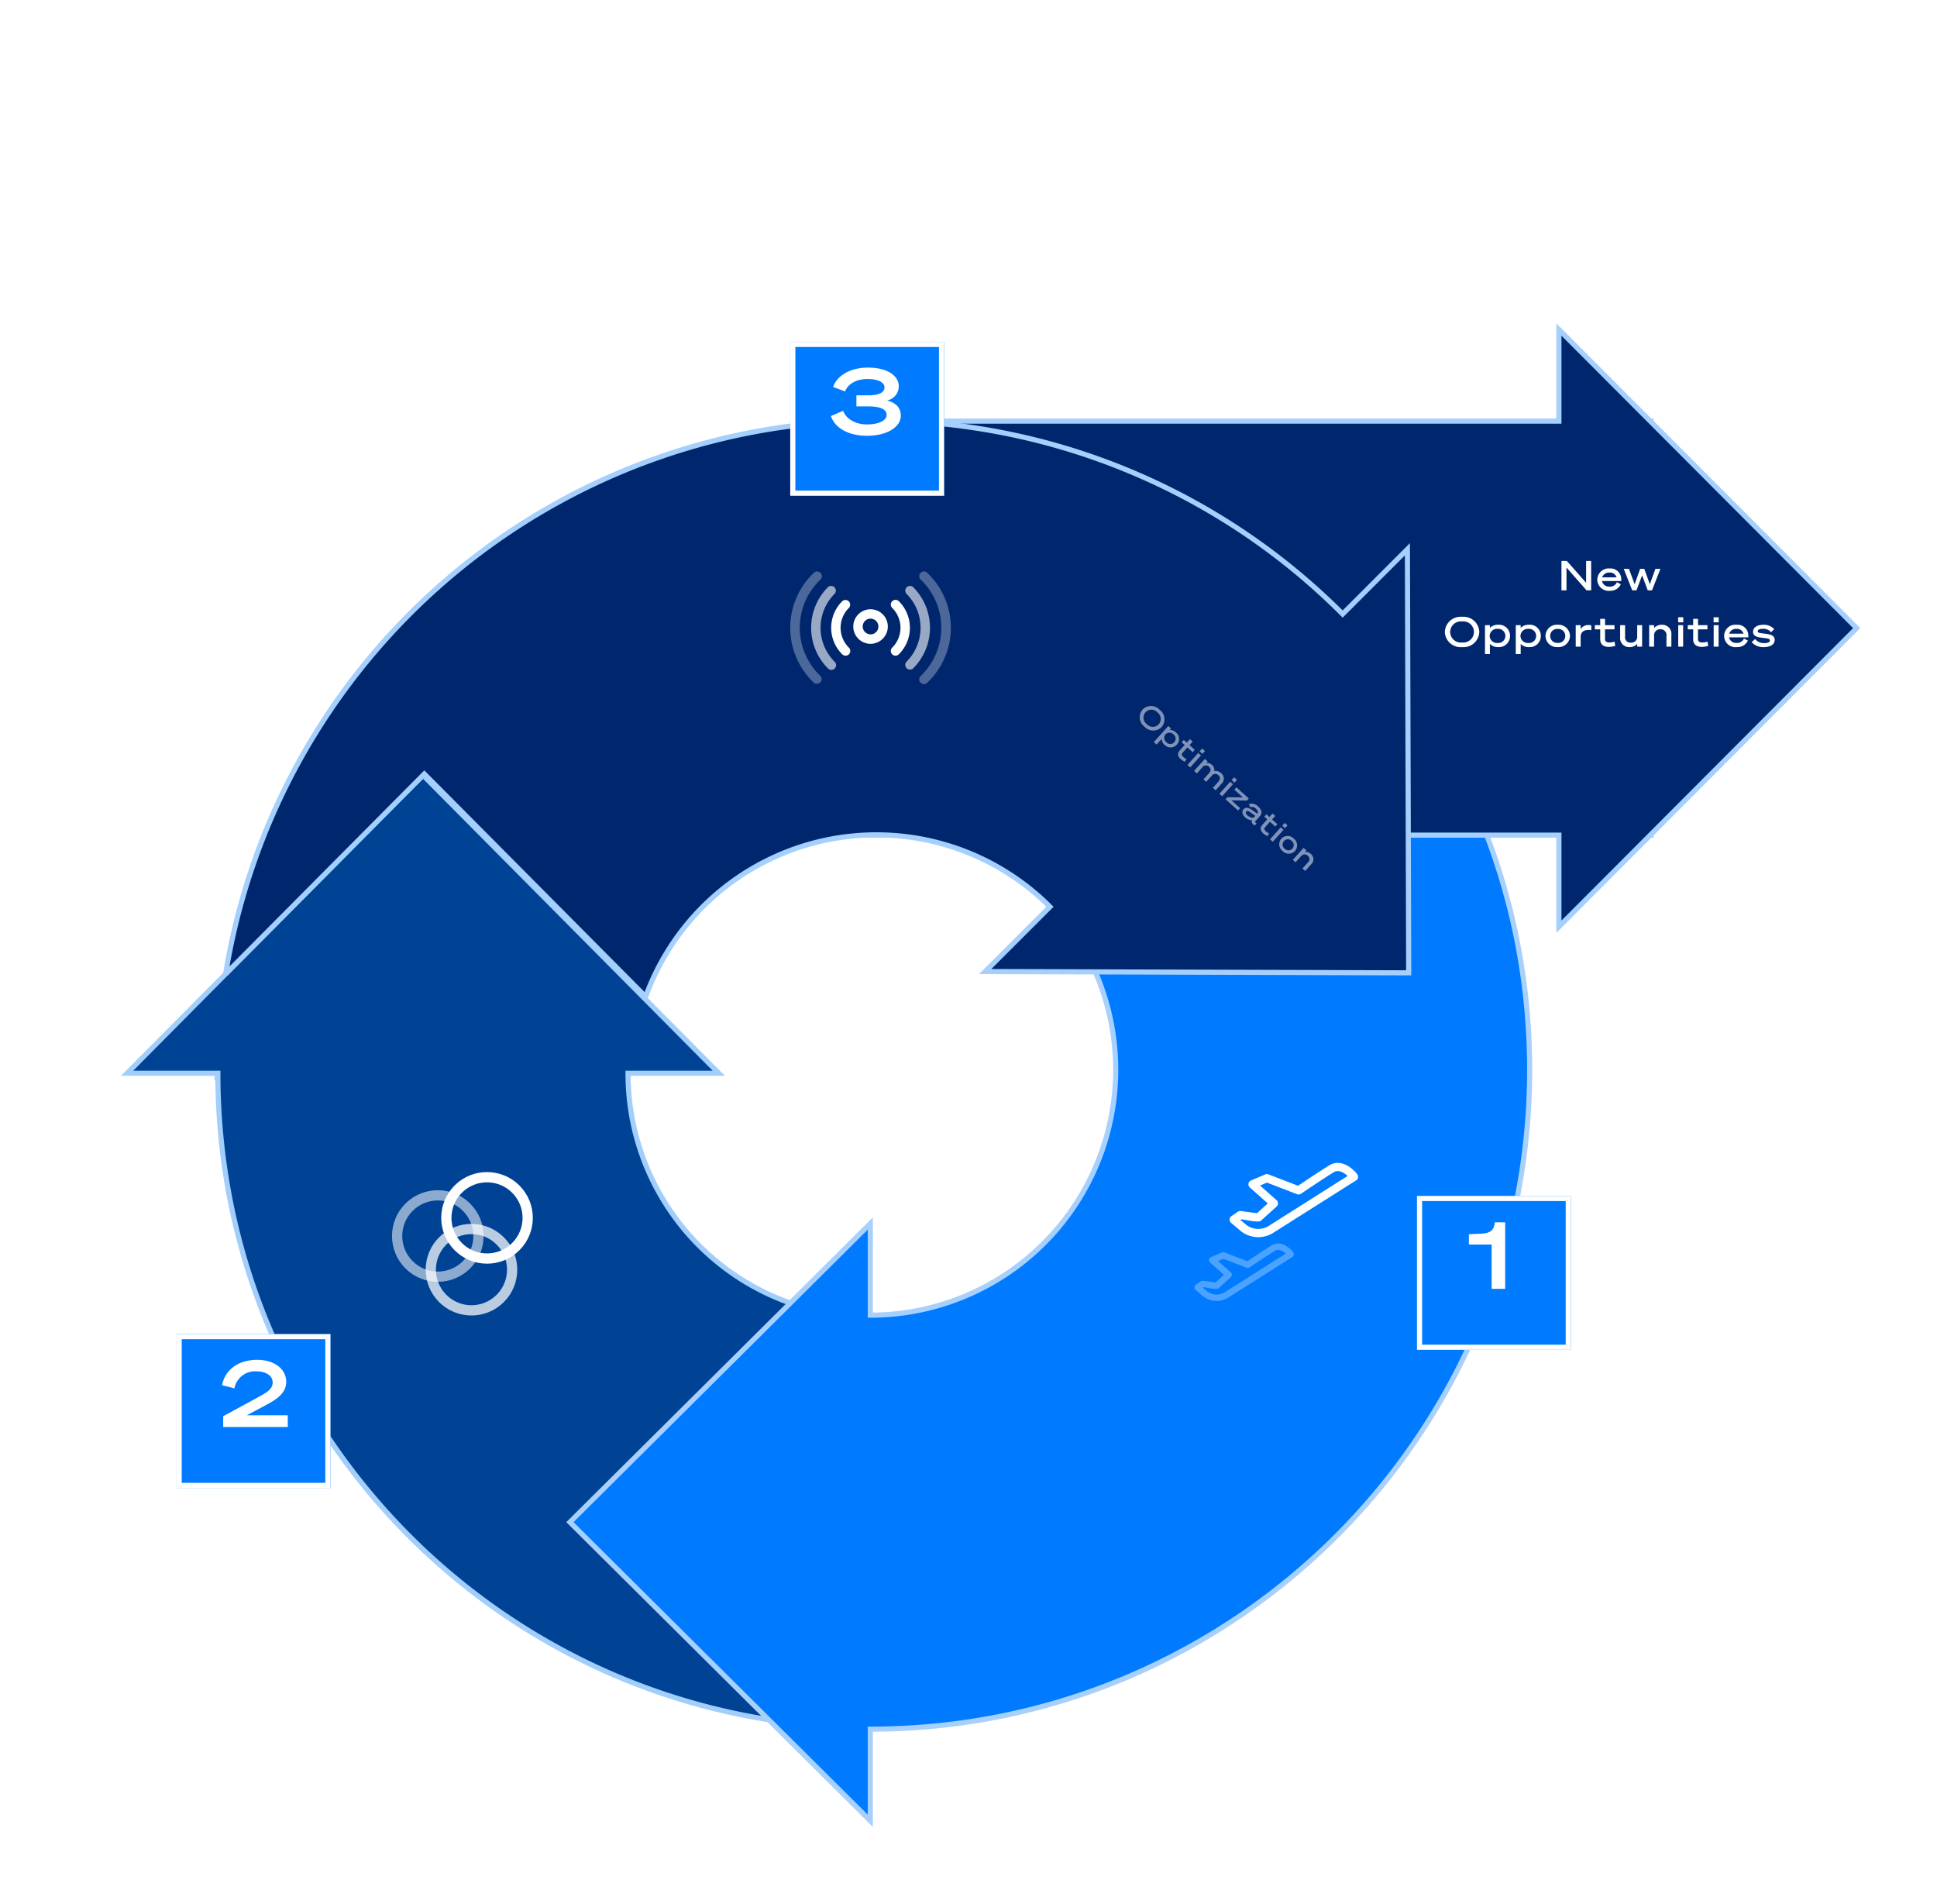 <svg xmlns="http://www.w3.org/2000/svg" xmlns:xlink="http://www.w3.org/1999/xlink" width="378.47" height="371.896" viewBox="0 0 378.47 371.896">
  <defs>
    <filter id="Union_102" x="8.626" y="135.707" width="267.405" height="217.302" filterUnits="userSpaceOnUse">
      <feOffset dy="3" input="SourceAlpha"/>
      <feGaussianBlur stdDeviation="5" result="blur"/>
      <feFlood flood-opacity="0.161"/>
      <feComposite operator="in" in2="blur"/>
      <feComposite in="SourceGraphic"/>
    </filter>
    <filter id="Union_98" x="95.643" y="102.342" width="218.733" height="269.554" filterUnits="userSpaceOnUse">
      <feOffset dy="3" input="SourceAlpha"/>
      <feGaussianBlur stdDeviation="5" result="blur-2"/>
      <feFlood flood-opacity="0.161"/>
      <feComposite operator="in" in2="blur-2"/>
      <feComposite in="SourceGraphic"/>
    </filter>
    <filter id="Union_101" x="150.287" y="48.167" width="228.183" height="149.084" filterUnits="userSpaceOnUse">
      <feOffset dy="3" input="SourceAlpha"/>
      <feGaussianBlur stdDeviation="5" result="blur-3"/>
      <feFlood flood-opacity="0.161"/>
      <feComposite operator="in" in2="blur-3"/>
      <feComposite in="SourceGraphic"/>
    </filter>
    <filter id="Path_5584" x="0" y="0" width="332.843" height="332.843" filterUnits="userSpaceOnUse">
      <feOffset dy="3" input="SourceAlpha"/>
      <feGaussianBlur stdDeviation="5" result="blur-4"/>
      <feFlood flood-opacity="0.161"/>
      <feComposite operator="in" in2="blur-4"/>
      <feComposite in="SourceGraphic"/>
    </filter>
    <filter id="Rectangle_15681" x="145.402" y="57.775" width="48.061" height="48.061" filterUnits="userSpaceOnUse">
      <feOffset dy="3" input="SourceAlpha"/>
      <feGaussianBlur stdDeviation="3" result="blur-5"/>
      <feFlood flood-opacity="0.161"/>
      <feComposite operator="in" in2="blur-5"/>
      <feComposite in="SourceGraphic"/>
    </filter>
    <filter id="Rectangle_15682" x="267.859" y="224.634" width="48.061" height="48.061" filterUnits="userSpaceOnUse">
      <feOffset dy="3" input="SourceAlpha"/>
      <feGaussianBlur stdDeviation="3" result="blur-6"/>
      <feFlood flood-opacity="0.161"/>
      <feComposite operator="in" in2="blur-6"/>
      <feComposite in="SourceGraphic"/>
    </filter>
    <filter id="Rectangle_15683" x="25.501" y="251.616" width="48.061" height="48.061" filterUnits="userSpaceOnUse">
      <feOffset dy="3" input="SourceAlpha"/>
      <feGaussianBlur stdDeviation="3" result="blur-7"/>
      <feFlood flood-opacity="0.161"/>
      <feComposite operator="in" in2="blur-7"/>
      <feComposite in="SourceGraphic"/>
    </filter>
  </defs>
  <g id="Group_5297" data-name="Group 5297" transform="translate(-700.646 -1023.837)">
    <g id="Ellipse_2438" data-name="Ellipse 2438" transform="translate(823.503 1183.985)" fill="#fff" stroke="#707070" stroke-width="1" opacity="0">
      <circle cx="47.597" cy="47.597" r="47.597" stroke="none"/>
      <circle cx="47.597" cy="47.597" r="47.097" fill="none"/>
    </g>
    <path id="Path_5493" data-name="Path 5493" d="M-40.051-6.234a4.92,4.92,0,0,0,3.895,1.583c1.924,0,3.411-.749,3.411-2.236,0-1.469-1.365-1.725-3.3-1.943-1.725-.2-2.18-.313-2.18-.805,0-.455.55-.843,1.763-.843a3.282,3.282,0,0,1,2.644,1.061l.929-.891a4.477,4.477,0,0,0-3.5-1.355c-1.933,0-3.194.881-3.194,2.17,0,1.346,1.279,1.658,2.947,1.848,1.914.208,2.473.265,2.473.91,0,.55-.805.891-1.943.891A3.684,3.684,0,0,1-39.113-7.21ZM-26.5-4.756l2.464-5.477v5.477h1.365v-6.8h-2.094l-2.284,5.1-2.284-5.1h-2.123v6.8H-30.1v-5.477l2.473,5.477Zm8.32-6.8-3.43,6.8h1.488l.8-1.583h3.847l.787,1.583h1.507l-3.43-6.8Zm.777,1.374,1.327,2.663h-2.663Zm6.681,2.9H-8.3l1.6,2.53h1.6L-6.827-7.419a1.972,1.972,0,0,0,1.573-2c0-1.4-1.042-2.142-2.587-2.142h-4.274v6.8h1.393Zm0-1.166v-1.924h2.8c.815,0,1.279.351,1.279.967s-.464.957-1.279.957Zm13.76-1.9v-1.2h-7.41v1.2h3v5.6h1.4v-5.6ZM-41.61-.307l-3.43,6.8h1.488l.8-1.583h3.847l.787,1.583h1.507l-3.43-6.8Zm.777,1.374,1.327,2.663h-2.663Zm6.681-1.374h-1.393V6.5h1.393Zm3.108,4.274h2.426l1.6,2.53h1.6l-1.734-2.663a1.972,1.972,0,0,0,1.573-2c0-1.4-1.042-2.142-2.587-2.142h-4.274V6.5h1.393Zm0-1.166V.878h2.8c.815,0,1.279.351,1.279.967s-.464.957-1.279.957ZM-22.856,4h2.862c1.554,0,2.578-.749,2.578-2.151S-18.44-.307-19.994-.307h-4.255V6.5h1.393Zm0-1.185V.878h2.786c.805,0,1.279.351,1.279.967s-.474.967-1.279.967ZM-12.441-.411c-2.331,0-4.018,1.488-4.018,3.506S-14.773,6.6-12.441,6.6-8.423,5.114-8.423,3.1-10.12-.411-12.441-.411Zm0,1.222A2.325,2.325,0,0,1-9.854,3.1a2.325,2.325,0,0,1-2.587,2.284A2.325,2.325,0,0,1-15.028,3.1,2.325,2.325,0,0,1-12.441.812Zm6.757,3.156h2.426l1.6,2.53h1.6L-1.79,3.835a1.972,1.972,0,0,0,1.573-2C-.217.433-1.259-.307-2.8-.307H-7.078V6.5h1.393Zm0-1.166V.878h2.8c.815,0,1.279.351,1.279.967S-2.065,2.8-2.88,2.8ZM8.075.9v-1.2H.664V.9h3V6.5h1.4V.9Z" transform="translate(888.942 1232.868)" fill="#fff"/>
    <g transform="matrix(1, 0, 0, 1, 700.65, 1023.84)" filter="url(#Union_102)">
      <path id="Union_102-2" data-name="Union 102" d="M119.672,183.495a126.926,126.926,0,0,1-23.965-7.45A127.609,127.609,0,0,1,74.02,164.257a128.181,128.181,0,0,1-46.255-56.25,127.3,127.3,0,0,1-7.439-24,128.964,128.964,0,0,1-2.593-25.766H0L57.805,0l57.806,58.243H97.88a47.485,47.485,0,0,0,80.928,33.813l56.689,56.77a128.69,128.69,0,0,1-18.715,15.432A127.609,127.609,0,0,1,195.1,176.045a126.926,126.926,0,0,1-23.965,7.45,128.742,128.742,0,0,1-51.459,0Z" transform="translate(24.83 148.42)" fill="#004395" stroke="#a2cefc" stroke-width="1"/>
    </g>
    <g transform="matrix(1, 0, 0, 1, 700.65, 1023.84)" filter="url(#Union_98)">
      <path id="Union_98-2" data-name="Union 98" d="M0,179.311l58.69-58.332v17.893A47.932,47.932,0,0,0,92.764,57.206L149.97,0a129.735,129.735,0,0,1,15.551,18.886,128.132,128.132,0,0,1,19.385,46.067,130.1,130.1,0,0,1,0,51.929,128.132,128.132,0,0,1-19.385,46.067,129.2,129.2,0,0,1-56.683,46.677,128.162,128.162,0,0,1-24.183,7.507A129.792,129.792,0,0,1,58.69,219.75v17.894Z" transform="translate(111.35 115.05)" fill="#007bff" stroke="#a7d0fc" stroke-width="1"/>
    </g>
    <g transform="matrix(1, 0, 0, 1, 700.65, 1023.84)" filter="url(#Union_101)">
      <path id="Union_101-2" data-name="Union 101" d="M138.8,95.126H0V14.248H138.8V-3.646l17.847,17.894h.153V14.4l40.179,40.285L156.8,94.972v.155h-.154L138.8,113.019Z" transform="translate(165.79 65.02)" fill="#00276d" stroke="#a5cffc" stroke-width="1"/>
    </g>
    <g transform="matrix(1, 0, 0, 1, 700.65, 1023.84)" filter="url(#Path_5584)">
      <path id="Path_5584-2" data-name="Path 5584" d="M37.553,237.644h0c-.21-.21-.422-.425-.632-.639l.041-.041c.193.193.4.4.638.634l-.046.046Zm-13.329-15.7v0c-.753-1.046-1.5-2.116-2.221-3.182A128.77,128.77,0,0,1,128.834,17.894V0l58.69,58.333-58.69,58.332V98.772A47.949,47.949,0,0,0,85.4,167.056l-61.348-.188.168,55.072Z" transform="translate(183.89 13.2) rotate(45)" fill="#00276d" stroke="#a5cffc" stroke-width="1"/>
    </g>
    <path id="Path_5587" data-name="Path 5587" d="M-3.6-5.744H-4.58V-1.48L-8.34-5.744H-9.4V0h.984V-4.456L-4.492,0h.9ZM.028-.728A1.417,1.417,0,0,1-1.484-1.816H2.284v-.336A2.094,2.094,0,0,0,.028-4.28,2.241,2.241,0,0,0-2.4-2.1,2.222,2.222,0,0,0,.028.088,2.265,2.265,0,0,0,2.2-1.184l-.768-.408A1.433,1.433,0,0,1,.028-.728ZM-.02-3.48a1.32,1.32,0,0,1,1.376.944h-2.8A1.4,1.4,0,0,1-.02-3.48ZM5.972-4.2,4.9-1.192,3.788-4.2H2.772L4.428,0H5.26l1.1-2.936L7.46,0h.832L9.94-4.2H8.956L7.868-1.192,6.788-4.2ZM-28.82,5.168a3.089,3.089,0,0,0-3.368,2.96,3.089,3.089,0,0,0,3.368,2.96,3.089,3.089,0,0,0,3.368-2.96A3.089,3.089,0,0,0-28.82,5.168Zm0,.9A2.087,2.087,0,0,1-26.5,8.128a2.087,2.087,0,0,1-2.32,2.056,2.087,2.087,0,0,1-2.32-2.056A2.087,2.087,0,0,1-28.82,6.072Zm5.44,4.4a2.206,2.206,0,0,0,1.632.616,2.15,2.15,0,0,0,2.3-2.184,2.15,2.15,0,0,0-2.3-2.184,2.206,2.206,0,0,0-1.632.616V6.8h-.96v5.64h.96Zm-.048-1.6A1.432,1.432,0,0,1-21.884,7.52,1.4,1.4,0,0,1-20.356,8.9a1.4,1.4,0,0,1-1.528,1.384,1.432,1.432,0,0,1-1.544-1.352Zm6.064,1.6a2.206,2.206,0,0,0,1.632.616,2.15,2.15,0,0,0,2.3-2.184,2.15,2.15,0,0,0-2.3-2.184,2.206,2.206,0,0,0-1.632.616V6.8h-.96v5.64h.96Zm-.048-1.6A1.432,1.432,0,0,1-15.868,7.52,1.4,1.4,0,0,1-14.34,8.9a1.4,1.4,0,0,1-1.528,1.384,1.432,1.432,0,0,1-1.544-1.352Zm7.288-2.152a2.232,2.232,0,0,0-2.4,2.184,2.232,2.232,0,0,0,2.4,2.184A2.23,2.23,0,0,0-7.732,8.9,2.23,2.23,0,0,0-10.124,6.72Zm0,3.544A1.356,1.356,0,0,1-11.6,8.9a1.356,1.356,0,0,1,1.48-1.36A1.354,1.354,0,0,1-8.652,8.9,1.354,1.354,0,0,1-10.124,10.264ZM-3.572,6.84a1.815,1.815,0,0,0-.472-.064,1.761,1.761,0,0,0-1.608.784V6.8h-.96V11h.96V9.136c0-1,.624-1.408,1.584-1.408a1.652,1.652,0,0,1,.5.072Zm1.744,2.72c0,1.128.808,1.488,1.7,1.488a3.9,3.9,0,0,0,1.248-.224l-.16-.816a2.939,2.939,0,0,1-.92.176c-.632,0-.928-.168-.928-.712V7.616H.964V6.8H-.884V5.568h-.944V6.8H-2.884v.816h1.056ZM6.364,6.8H5.4V8.944a1.149,1.149,0,0,1-1.24,1.272A1.04,1.04,0,0,1,3.028,9.032V6.8h-.96V9.136a1.759,1.759,0,0,0,1.824,1.952A1.928,1.928,0,0,0,5.4,10.456V11h.96ZM7.74,11H8.7V8.888A1.169,1.169,0,0,1,9.956,7.6a1.121,1.121,0,0,1,1.16,1.272V11h.96V8.712A1.779,1.779,0,0,0,10.252,6.72,2.008,2.008,0,0,0,8.7,7.352V6.8H7.74ZM13.4,6.24H14.4V5.256H13.4Zm.976.56h-.96V11h.96Zm1.96,2.76c0,1.128.808,1.488,1.7,1.488a3.9,3.9,0,0,0,1.248-.224l-.16-.816a2.939,2.939,0,0,1-.92.176c-.632,0-.928-.168-.928-.712V7.616h1.848V6.8H17.284V5.568H16.34V6.8H15.284v.816H16.34Zm3.992-3.32h.992V5.256h-.992Zm.976.56h-.96V11h.96Zm3.544,3.472A1.417,1.417,0,0,1,23.34,9.184h3.768V8.848A2.094,2.094,0,0,0,24.852,6.72a2.2,2.2,0,1,0,0,4.368,2.265,2.265,0,0,0,2.176-1.272l-.768-.408A1.433,1.433,0,0,1,24.852,10.272ZM24.8,7.52a1.32,1.32,0,0,1,1.376.944h-2.8A1.4,1.4,0,0,1,24.8,7.52Zm2.96,2.592a3.022,3.022,0,0,0,2.456.976c1.064,0,2.048-.456,2.048-1.4,0-.976-.952-1.112-2.08-1.248-.92-.112-1.232-.152-1.232-.448s.328-.48,1.024-.48a1.919,1.919,0,0,1,1.576.664l.616-.592A2.694,2.694,0,0,0,30.02,6.72c-1.216,0-1.984.568-1.984,1.36,0,.888.832,1.072,1.928,1.208,1,.12,1.36.128,1.36.5s-.448.512-1.112.512a2.084,2.084,0,0,1-1.768-.8Z" transform="translate(1015.138 1139.168)" fill="#fff"/>
    <path id="Path_5588" data-name="Path 5588" d="M-19.917-4.374a2.317,2.317,0,0,0-2.526,2.22A2.317,2.317,0,0,0-19.917.066a2.317,2.317,0,0,0,2.526-2.22A2.317,2.317,0,0,0-19.917-4.374Zm0,.678a1.565,1.565,0,0,1,1.74,1.542,1.565,1.565,0,0,1-1.74,1.542,1.565,1.565,0,0,1-1.74-1.542A1.565,1.565,0,0,1-19.917-3.7Zm4.08,3.3a1.654,1.654,0,0,0,1.224.462,1.613,1.613,0,0,0,1.728-1.638A1.613,1.613,0,0,0-14.613-3.21a1.654,1.654,0,0,0-1.224.462v-.4h-.72V1.08h.72Zm-.036-1.2A1.074,1.074,0,0,1-14.715-2.61a1.048,1.048,0,0,1,1.146,1.038A1.048,1.048,0,0,1-14.715-.534a1.074,1.074,0,0,1-1.158-1.014Zm4.176.516c0,.846.606,1.116,1.278,1.116a2.926,2.926,0,0,0,.936-.168L-9.6-.744a2.2,2.2,0,0,1-.69.132c-.474,0-.7-.126-.7-.534V-2.538H-9.6V-3.15h-1.386v-.924H-11.7v.924h-.792v.612h.792ZM-8.7-3.57h.744v-.738H-8.7Zm.732.42h-.72V0h.72ZM-6.939,0h.72V-1.584a.849.849,0,0,1,.912-.966c.588,0,.834.4.834.954V0h.72V-1.584a.852.852,0,0,1,.912-.966c.588,0,.834.4.834.954V0h.72V-1.686A1.351,1.351,0,0,0-2.733-3.21a1.614,1.614,0,0,0-1.278.588,1.2,1.2,0,0,0-1.1-.588,1.382,1.382,0,0,0-1.1.462v-.4h-.72ZM-.291-3.57H.453v-.738H-.291Zm.732.42h-.72V0h.72ZM4.617-.612h-2.3L4.6-2.6V-3.15H1.359v.612h2.25l-2.274,2V0H4.617ZM6.555.066A1.9,1.9,0,0,0,7.911-.426c.1.312.408.564,1.08.426V-.558c-.384.084-.468.006-.468-.174V-2.058c0-.75-.552-1.152-1.524-1.152a1.715,1.715,0,0,0-1.65.876l.594.264A1.09,1.09,0,0,1,6.975-2.6c.588,0,.852.228.852.528v.024l-1.368.162c-.756.09-1.212.42-1.212.972C5.247-.264,5.829.066,6.555.066ZM7.827-1.218c0,.462-.672.7-1.212.7-.414,0-.666-.138-.666-.4s.21-.366.63-.414l1.248-.15Zm2.19.138c0,.846.606,1.116,1.278,1.116a2.926,2.926,0,0,0,.936-.168l-.12-.612a2.2,2.2,0,0,1-.69.132c-.474,0-.7-.126-.7-.534V-2.538h1.386V-3.15H10.725v-.924h-.708v.924H9.225v.612h.792Zm2.994-2.49h.744v-.738h-.744Zm.732.42h-.72V0h.72Zm2.64-.06a1.674,1.674,0,0,0-1.8,1.638,1.674,1.674,0,0,0,1.8,1.638,1.672,1.672,0,0,0,1.794-1.638A1.672,1.672,0,0,0,16.383-3.21Zm0,2.658a1.017,1.017,0,0,1-1.11-1.02,1.017,1.017,0,0,1,1.11-1.02,1.015,1.015,0,0,1,1.1,1.02A1.015,1.015,0,0,1,16.383-.552ZM19.017,0h.72V-1.584a.877.877,0,0,1,.942-.966.84.84,0,0,1,.87.954V0h.72V-1.716A1.334,1.334,0,0,0,20.9-3.21a1.506,1.506,0,0,0-1.164.474V-3.15h-.72Z" transform="translate(939.118 1179.086) rotate(42)" fill="#fff" opacity="0.5"/>
    <g id="antenna" transform="translate(855.048 1135.499)">
      <path id="Path_5514" data-name="Path 5514" d="M204.363,169.039a3.371,3.371,0,0,0-.92,6.615,3.105,3.105,0,0,0,1.839,0,3.371,3.371,0,0,0-.92-6.615Zm0,4.9a1.533,1.533,0,1,1,1.533-1.533A1.534,1.534,0,0,1,204.363,173.944Z" transform="translate(-188.669 -161.676)" fill="#fff"/>
      <path id="Path_5515" data-name="Path 5515" d="M133.942,139.721a.92.92,0,0,0-1.3,0,7.292,7.292,0,0,0,0,10.317.92.92,0,1,0,1.3-1.3,5.453,5.453,0,0,1,0-7.716A.92.92,0,0,0,133.942,139.721Z" transform="translate(-122.502 -133.903)" fill="#fff"/>
      <path id="Path_5516" data-name="Path 5516" d="M322.56,139.722a.92.92,0,1,0-1.3,1.3,5.463,5.463,0,0,1,0,7.716.92.92,0,1,0,1.3,1.3A7.3,7.3,0,0,0,322.56,139.722Z" transform="translate(-301.312 -133.903)" fill="#fff"/>
      <path id="Path_5517" data-name="Path 5517" d="M71.2,95.767a.92.92,0,0,0-1.3-1.3,11.232,11.232,0,0,0,0,15.866.92.92,0,1,0,1.3-1.3A9.391,9.391,0,0,1,71.2,95.767Z" transform="translate(-62.531 -91.423)" fill="#fff" opacity="0.6"/>
      <path id="Path_5518" data-name="Path 5518" d="M367.815,94.467a.92.92,0,0,0-1.3,1.3,9.391,9.391,0,0,1,0,13.265.92.92,0,0,0,1.3,1.3A11.232,11.232,0,0,0,367.815,94.467Z" transform="translate(-343.792 -91.423)" fill="#fff" opacity="0.6"/>
      <path id="Path_5519" data-name="Path 5519" d="M5.89,50.512a.92.92,0,1,0-1.3-1.3,14.784,14.784,0,0,0,0,21.415.92.92,0,0,0,1.3-1.3A13.012,13.012,0,0,1,5.89,50.512Z" transform="translate(0 -48.942)" fill="#fff" opacity="0.3"/>
      <path id="Path_5520" data-name="Path 5520" d="M413.07,49.212a.92.92,0,1,0-1.3,1.3,13.012,13.012,0,0,1,0,18.814.92.92,0,1,0,1.3,1.3A14.784,14.784,0,0,0,413.07,49.212Z" transform="translate(-386.273 -48.942)" fill="#fff" opacity="0.3"/>
    </g>
    <g id="Group_5207" data-name="Group 5207" transform="translate(934.02 1251.017)">
      <path id="Path_5521" data-name="Path 5521" d="M6.484,19.413,8.4,21.031a5.463,5.463,0,0,0,6.162.454L30.951,11.12a.831.831,0,0,0,.214-1.16c-.906-1.211-3.211-3.142-5.455-1.775-1.858,1.132-5.053,3.285-6.114,4L13.783,9.951a.8.8,0,0,0-.605.012l-2.806,1.2a.817.817,0,0,0-.217,1.339l3.516,3.124-2.121,1.922-3.157-.43a.8.8,0,0,0-.564.134l-1.282.882a.827.827,0,0,0-.063,1.275Zm2-.658c.632-.022,3.384.742,3.868.237l3.062-2.774a.831.831,0,0,0-.006-1.2l-3.24-2.878,1.342-.576,5.9,2.27a.8.8,0,0,0,.741-.086c.042-.029,4.224-2.875,6.394-4.2,1-.609,2.081.116,2.732.72L13.7,20.127A3.875,3.875,0,0,1,9.435,19.8l-1.11-.939Z" transform="translate(0.664 -7.715)" fill="#fff"/>
      <path id="Path_5522" data-name="Path 5522" d="M6.423,16.769,7.9,18.021a4.228,4.228,0,0,0,4.77.352L25.36,10.35a.643.643,0,0,0,.166-.9c-.7-.938-2.486-2.432-4.222-1.374-1.438.876-3.911,2.542-4.732,3.1l-4.5-1.731a.623.623,0,0,0-.468.009l-2.171.931a.632.632,0,0,0-.168,1.036l2.721,2.418-1.642,1.488L7.9,15a.622.622,0,0,0-.436.1l-.993.683a.64.64,0,0,0-.049.987Zm1.548-.509c.489-.017,2.619.574,2.993.184l2.37-2.147a.643.643,0,0,0,0-.926l-2.508-2.228,1.039-.446,4.567,1.757A.622.622,0,0,0,17,12.388c.032-.022,3.269-2.225,4.949-3.248.773-.471,1.61.09,2.115.557L12.009,17.322a3,3,0,0,1-3.3-.25l-.859-.727Z" transform="translate(-6.213 8.032)" fill="#fff" opacity="0.3"/>
    </g>
    <g id="Group_5206" data-name="Group 5206" transform="translate(792.766 1284.532) rotate(-135)">
      <g id="Ellipse_2440" data-name="Ellipse 2440" transform="translate(5.01 9.305)" fill="none" stroke="#fff" stroke-width="2">
        <circle cx="8.947" cy="8.947" r="8.947" stroke="none"/>
        <circle cx="8.947" cy="8.947" r="7.947" fill="none"/>
      </g>
      <g id="Group_5205" data-name="Group 5205">
        <g id="Ellipse_2439" data-name="Ellipse 2439" fill="none" stroke="#fff" stroke-width="2" opacity="0.73">
          <circle cx="8.947" cy="8.947" r="8.947" stroke="none"/>
          <circle cx="8.947" cy="8.947" r="7.947" fill="none"/>
        </g>
        <g id="Ellipse_2441" data-name="Ellipse 2441" transform="translate(9.305 0)" fill="none" stroke="#fff" stroke-width="2" opacity="0.55">
          <circle cx="8.947" cy="8.947" r="8.947" stroke="none"/>
          <circle cx="8.947" cy="8.947" r="7.947" fill="none"/>
        </g>
      </g>
    </g>
    <g transform="matrix(1, 0, 0, 1, 700.65, 1023.84)" filter="url(#Rectangle_15681)">
      <g id="Rectangle_15681-2" data-name="Rectangle 15681" transform="translate(154.4 63.78)" fill="#007bff" stroke="#fff" stroke-width="1">
        <rect width="30.061" height="30.061" stroke="none"/>
        <rect x="0.5" y="0.5" width="29.061" height="29.061" fill="none"/>
      </g>
    </g>
    <path id="Path_5589" data-name="Path 5589" d="M7.11.2c4.1,0,6.624-1.818,6.624-3.906,0-1.6-1.008-2.574-2.7-2.988a2.837,2.837,0,0,0,2.3-2.754c0-2.124-2.286-3.672-6.012-3.672C3.69-13.122,1.242-11.43.5-9.342l2.34.882c.486-1.35,2.088-2.43,4.374-2.43,2.016,0,3.33.63,3.33,1.638C10.548-8.19,9.324-7.7,7.38-7.7H5.058v2.16H7.434c1.944,0,3.528.432,3.528,1.638S9.288-2.016,7.11-2.016c-2.34,0-4.1-1.152-4.644-2.664L.072-3.654C.828-1.386,3.42.2,7.11.2Z" transform="translate(862.921 1108.769)" fill="#fff"/>
    <g transform="matrix(1, 0, 0, 1, 700.65, 1023.84)" filter="url(#Rectangle_15682)">
      <g id="Rectangle_15682-2" data-name="Rectangle 15682" transform="translate(276.86 230.63)" fill="#007bff" stroke="#fff" stroke-width="1">
        <rect width="30.061" height="30.061" stroke="none"/>
        <rect x="0.5" y="0.5" width="29.061" height="29.061" fill="none"/>
      </g>
    </g>
    <path id="Path_5586" data-name="Path 5586" d="M5.2-13c-.144,1.494-.846,2.124-2.574,2.214l-2.5.108v2.016H4.572V0H7.218V-13Z" transform="translate(987.525 1275.628)" fill="#fff"/>
    <g transform="matrix(1, 0, 0, 1, 700.65, 1023.84)" filter="url(#Rectangle_15683)">
      <g id="Rectangle_15683-2" data-name="Rectangle 15683" transform="translate(34.5 257.62)" fill="#007bff" stroke="#fff" stroke-width="1">
        <rect width="30.061" height="30.061" stroke="none"/>
        <rect x="0.5" y="0.5" width="29.061" height="29.061" fill="none"/>
      </g>
    </g>
    <path id="Path_5585" data-name="Path 5585" d="M.522-2.106V0H13.14V-2.286H5.148L8.6-4.14c2.538-1.314,4.23-2.538,4.23-4.68,0-2.574-2.394-4.3-5.67-4.3-3.942,0-6.336,2.178-6.858,4.95l2.412.612a4.1,4.1,0,0,1,4.32-3.312c1.89,0,3.15.882,3.15,2.16,0,1.44-1.314,2.052-3.474,3.24Z" transform="translate(743.736 1302.611)" fill="#fff"/>
  </g>
</svg>
